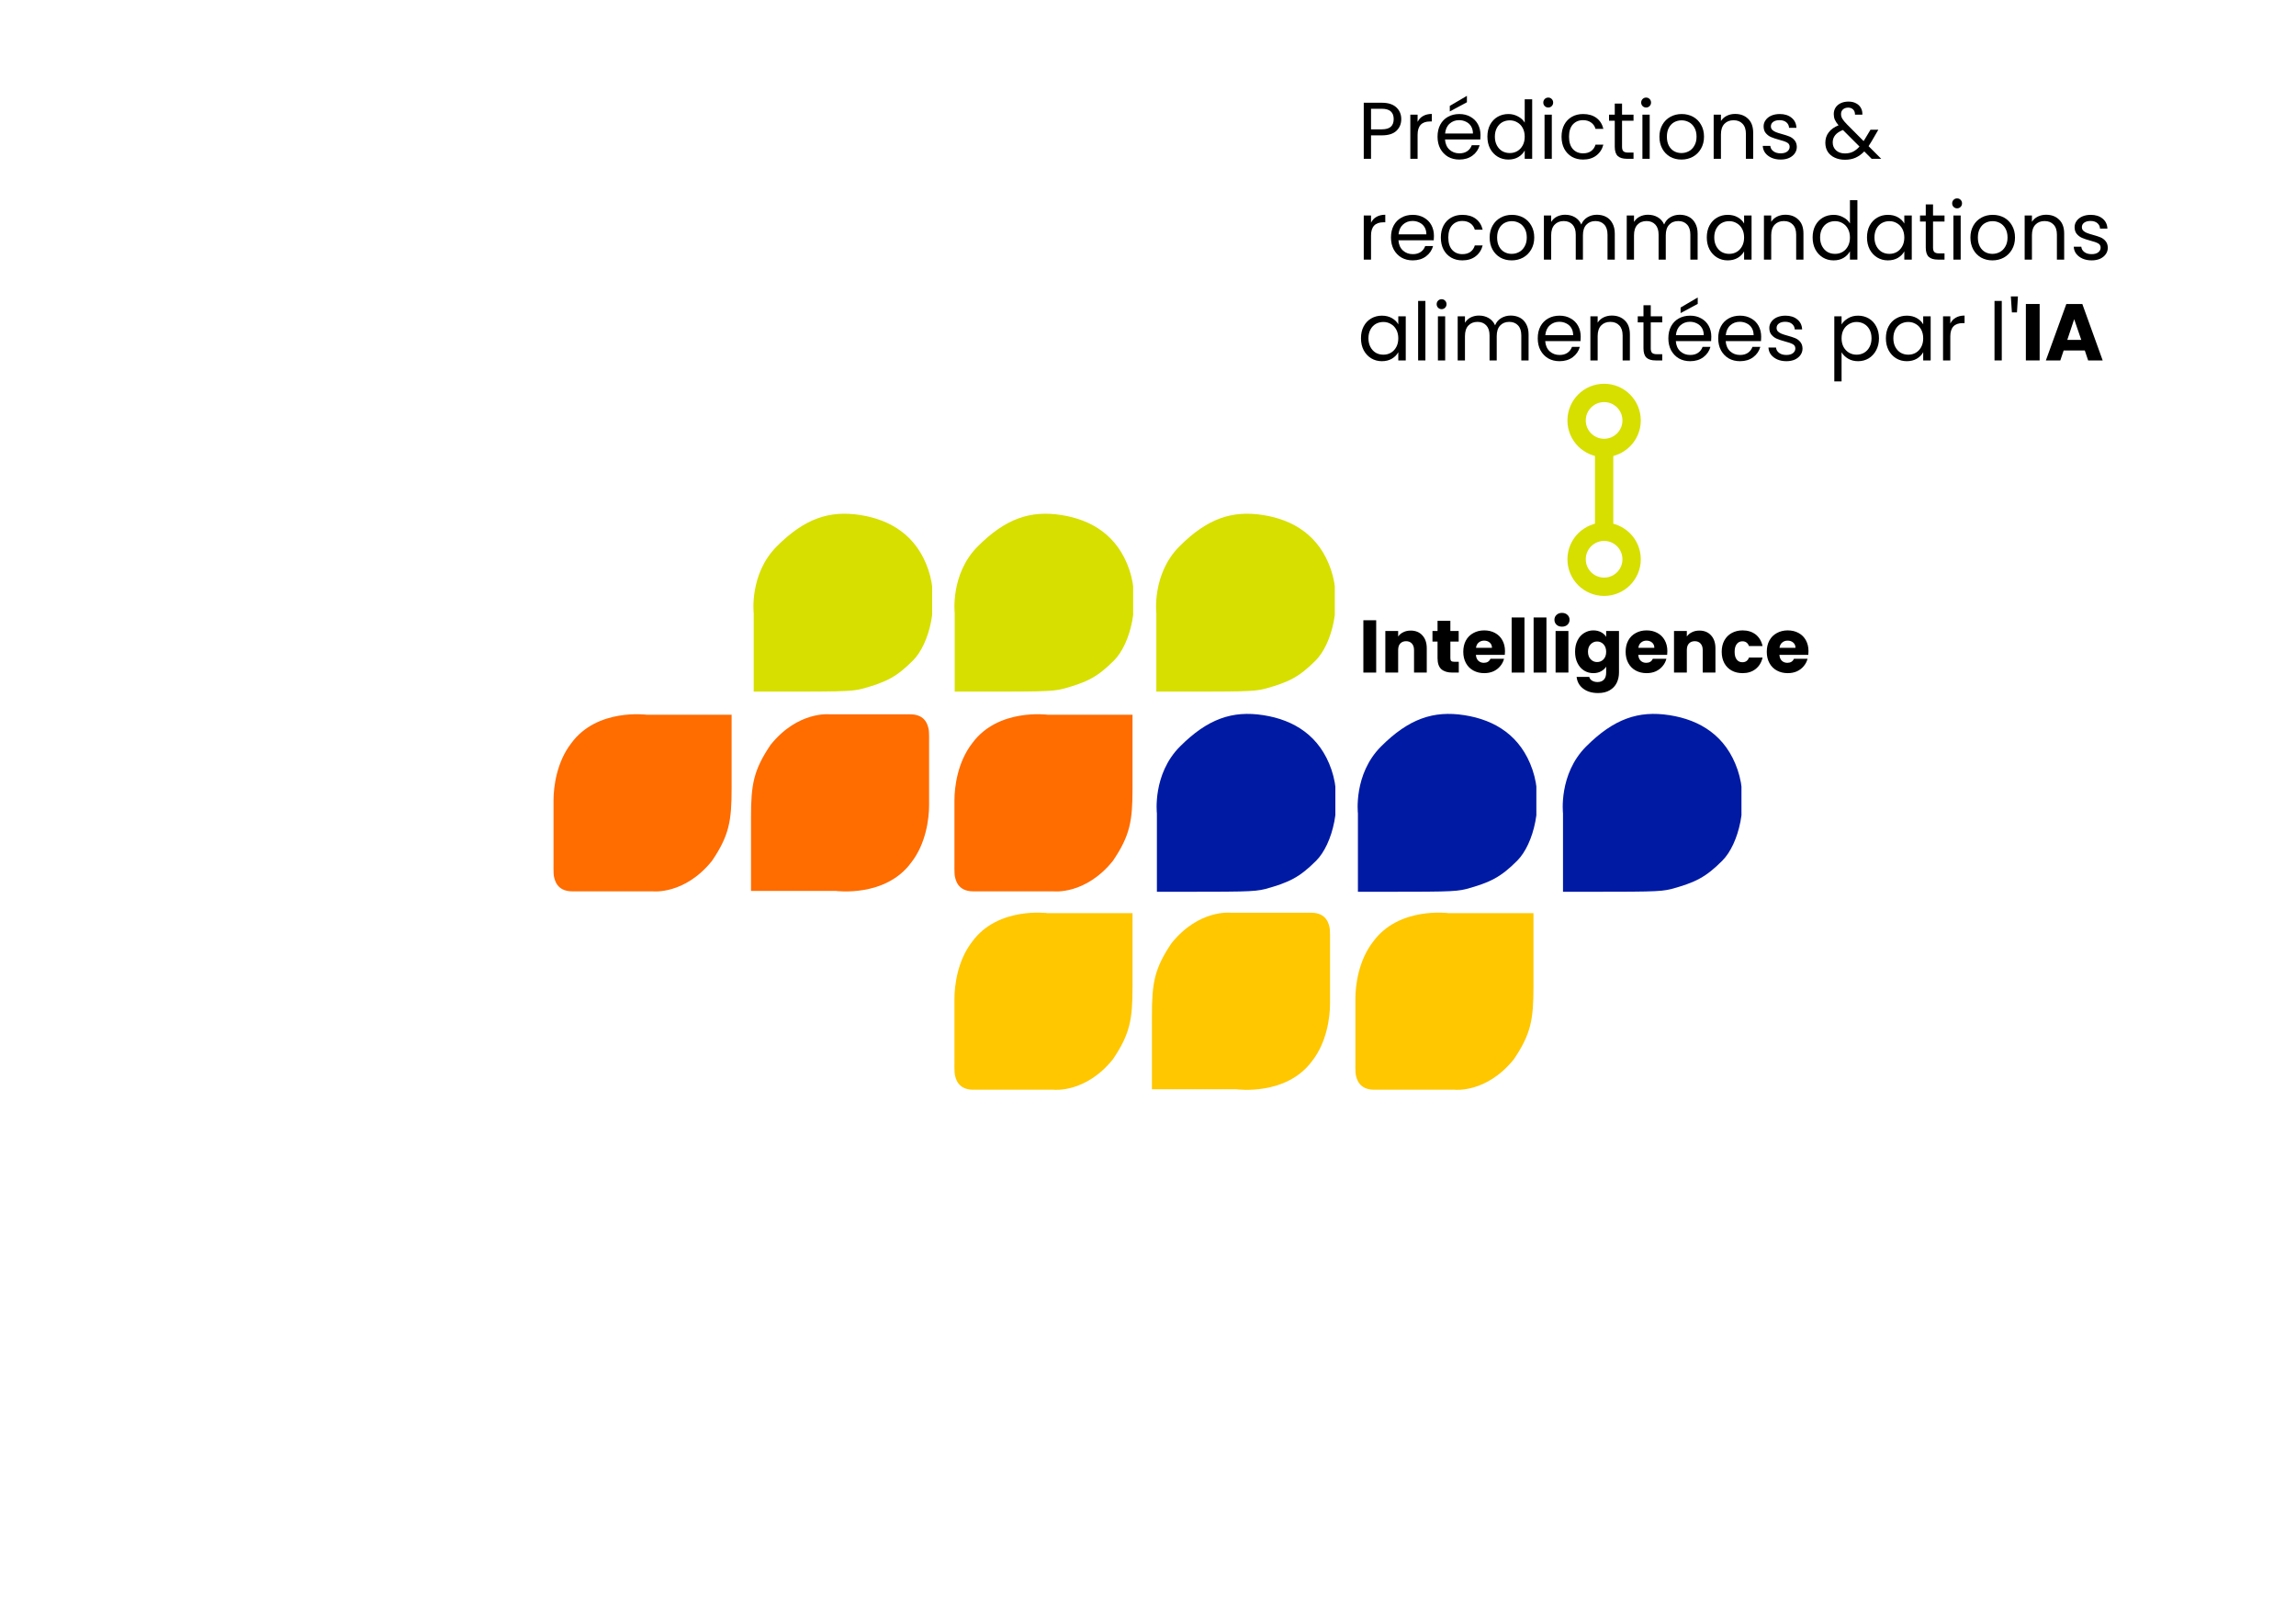 <svg xmlns="http://www.w3.org/2000/svg" xmlns:xlink="http://www.w3.org/1999/xlink" width="500" zoomAndPan="magnify" viewBox="0 0 375 262.5" height="350" preserveAspectRatio="xMidYMid meet" version="1.0"><defs><g/><clipPath id="c262b3e833"><path d="M 221.363 149.004 L 250.559 149.004 L 250.559 178.199 L 221.363 178.199 Z M 221.363 149.004 " clip-rule="nonzero"/></clipPath><clipPath id="de851ed620"><path d="M 188.145 149.004 L 217.34 149.004 L 217.34 178.199 L 188.145 178.199 Z M 188.145 149.004 " clip-rule="nonzero"/></clipPath><clipPath id="a3cb38148b"><path d="M 0.145 0.004 L 29.234 0.004 L 29.234 29.094 L 0.145 29.094 Z M 0.145 0.004 " clip-rule="nonzero"/></clipPath><clipPath id="fbb49b791d"><rect x="0" width="30" y="0" height="30"/></clipPath><clipPath id="937c4589b0"><path d="M 155.883 149.004 L 185 149.004 L 185 178.199 L 155.883 178.199 Z M 155.883 149.004 " clip-rule="nonzero"/></clipPath><clipPath id="9990dac600"><path d="M 188.906 116.598 L 218.102 116.598 L 218.102 145.789 L 188.906 145.789 Z M 188.906 116.598 " clip-rule="nonzero"/></clipPath><clipPath id="c4b244ea36"><path d="M 221.738 116.598 L 250.93 116.598 L 250.93 145.789 L 221.738 145.789 Z M 221.738 116.598 " clip-rule="nonzero"/></clipPath><clipPath id="c98c9ecc27"><path d="M 255.234 116.598 L 284.43 116.598 L 284.43 145.789 L 255.234 145.789 Z M 255.234 116.598 " clip-rule="nonzero"/></clipPath><clipPath id="363738c9ea"><path d="M 155.883 116.598 L 185 116.598 L 185 145.789 L 155.883 145.789 Z M 155.883 116.598 " clip-rule="nonzero"/></clipPath><clipPath id="fcbaa5e6ef"><path d="M 122.66 116.598 L 151.855 116.598 L 151.855 145.789 L 122.66 145.789 Z M 122.66 116.598 " clip-rule="nonzero"/></clipPath><clipPath id="0a191a91c4"><path d="M 0.66 0.598 L 29.75 0.598 L 29.75 29.641 L 0.66 29.641 Z M 0.66 0.598 " clip-rule="nonzero"/></clipPath><clipPath id="796683ff4a"><rect x="0" width="30" y="0" height="30"/></clipPath><clipPath id="f9dc4d6a00"><path d="M 90.398 116.598 L 119.594 116.598 L 119.594 145.789 L 90.398 145.789 Z M 90.398 116.598 " clip-rule="nonzero"/></clipPath><clipPath id="042a69f267"><path d="M 123.051 83.898 L 152.246 83.898 L 152.246 113 L 123.051 113 Z M 123.051 83.898 " clip-rule="nonzero"/></clipPath><clipPath id="4b1c5f07fc"><path d="M 155.883 83.898 L 185.078 83.898 L 185.078 113 L 155.883 113 Z M 155.883 83.898 " clip-rule="nonzero"/></clipPath><clipPath id="7caf98e455"><path d="M 188.816 83.898 L 218.012 83.898 L 218.012 113 L 188.816 113 Z M 188.816 83.898 " clip-rule="nonzero"/></clipPath></defs><g clip-path="url(#c262b3e833)"><path fill="#ffc700" d="M 250.453 149.164 L 236.629 149.164 C 236.629 149.164 228.484 148.035 224.277 153.809 C 221.887 156.867 221.371 160.922 221.371 163.152 L 221.371 173.383 C 221.371 173.383 221.336 175.168 221.449 175.617 C 221.566 176.066 221.863 178.004 224.43 178.004 L 237.582 178.004 C 237.582 178.004 242.762 178.609 247.25 173.035 C 250.062 168.883 250.457 166.492 250.457 161.211 L 250.457 149.164 Z M 250.453 149.164 " fill-opacity="1" fill-rule="nonzero"/></g><g clip-path="url(#de851ed620)"><g transform="matrix(1, 0, 0, 1, 188, 149)"><g clip-path="url(#fbb49b791d)"><g clip-path="url(#a3cb38148b)"><path fill="#ffc700" d="M 0.145 28.934 L 13.969 28.934 C 13.969 28.934 22.117 30.059 26.324 24.289 C 28.711 21.23 29.23 17.176 29.23 14.945 L 29.23 4.715 C 29.23 4.715 29.262 2.926 29.148 2.477 C 29.031 2.027 28.734 0.094 26.168 0.094 L 13.016 0.094 C 13.016 0.094 7.836 -0.512 3.348 5.062 C 0.535 9.215 0.141 11.605 0.141 16.887 L 0.141 28.934 Z M 0.145 28.934 " fill-opacity="1" fill-rule="nonzero"/></g></g></g></g><g clip-path="url(#937c4589b0)"><path fill="#ffc700" d="M 184.973 149.164 L 171.148 149.164 C 171.148 149.164 163 148.035 158.793 153.809 C 156.406 156.867 155.887 160.922 155.887 163.152 L 155.887 173.383 C 155.887 173.383 155.852 175.168 155.969 175.617 C 156.082 176.066 156.383 178.004 158.945 178.004 L 172.098 178.004 C 172.098 178.004 177.277 178.609 181.766 173.035 C 184.578 168.883 184.973 166.492 184.973 161.211 Z M 184.973 149.164 " fill-opacity="1" fill-rule="nonzero"/></g><g clip-path="url(#9990dac600)"><path fill="#001aa4" d="M 188.953 145.668 L 188.953 132.867 C 188.953 132.867 188.199 126.465 192.73 121.934 C 197.266 117.398 201.297 116.039 206.332 116.82 C 211.367 117.598 215.582 120.211 217.465 125.727 C 219.348 131.242 217.652 137.906 214.969 140.594 C 212.281 143.281 210.594 144.133 206.66 145.215 C 204.73 145.695 203.211 145.668 188.957 145.668 Z M 188.953 145.668 " fill-opacity="1" fill-rule="nonzero"/></g><g clip-path="url(#c4b244ea36)"><path fill="#001aa4" d="M 221.785 145.668 L 221.785 132.867 C 221.785 132.867 221.031 126.465 225.562 121.934 C 230.098 117.398 234.125 116.039 239.16 116.82 C 244.199 117.598 248.41 120.211 250.293 125.727 C 252.18 131.242 250.484 137.906 247.801 140.594 C 245.113 143.281 243.426 144.133 239.492 145.215 C 237.562 145.695 236.043 145.668 221.785 145.668 Z M 221.785 145.668 " fill-opacity="1" fill-rule="nonzero"/></g><g clip-path="url(#c98c9ecc27)"><path fill="#001aa4" d="M 255.281 145.668 L 255.281 132.867 C 255.281 132.867 254.531 126.465 259.062 121.934 C 263.598 117.398 267.625 116.039 272.66 116.82 C 277.699 117.598 281.91 120.211 283.793 125.727 C 285.68 131.242 283.984 137.906 281.297 140.594 C 278.613 143.281 276.926 144.133 272.992 145.215 C 271.062 145.695 269.543 145.668 255.285 145.668 Z M 255.281 145.668 " fill-opacity="1" fill-rule="nonzero"/></g><g clip-path="url(#363738c9ea)"><path fill="#ff6c00" d="M 184.973 116.754 L 171.148 116.754 C 171.148 116.754 163 115.629 158.793 121.402 C 156.406 124.461 155.887 128.516 155.887 130.742 L 155.887 140.973 C 155.887 140.973 155.852 142.762 155.969 143.211 C 156.082 143.66 156.383 145.598 158.945 145.598 L 172.098 145.598 C 172.098 145.598 177.277 146.199 181.766 140.625 C 184.578 136.473 184.973 134.082 184.973 128.801 Z M 184.973 116.754 " fill-opacity="1" fill-rule="nonzero"/></g><g clip-path="url(#fcbaa5e6ef)"><g transform="matrix(1, 0, 0, 1, 122, 116)"><g clip-path="url(#796683ff4a)"><g clip-path="url(#0a191a91c4)"><path fill="#ff6c00" d="M 0.66 29.527 L 14.484 29.527 C 14.484 29.527 22.633 30.652 26.84 24.879 C 29.227 21.824 29.746 17.766 29.746 15.539 L 29.746 5.309 C 29.746 5.309 29.781 3.52 29.664 3.07 C 29.551 2.621 29.25 0.684 26.688 0.684 L 13.535 0.684 C 13.535 0.684 8.355 0.082 3.867 5.656 C 1.055 9.809 0.66 12.199 0.66 17.48 Z M 0.66 29.527 " fill-opacity="1" fill-rule="nonzero"/></g></g></g></g><g clip-path="url(#f9dc4d6a00)"><path fill="#ff6c00" d="M 119.488 116.754 L 105.664 116.754 C 105.664 116.754 97.516 115.629 93.309 121.402 C 90.922 124.461 90.406 128.516 90.406 130.742 L 90.406 140.973 C 90.406 140.973 90.371 142.762 90.484 143.211 C 90.602 143.66 90.898 145.598 93.465 145.598 L 106.617 145.598 C 106.617 145.598 111.797 146.199 116.285 140.625 C 119.098 136.473 119.492 134.082 119.492 128.801 L 119.492 116.754 Z M 119.488 116.754 " fill-opacity="1" fill-rule="nonzero"/></g><g clip-path="url(#042a69f267)"><path fill="#d7df00" d="M 123.098 112.973 L 123.098 100.172 C 123.098 100.172 122.348 93.77 126.879 89.238 C 131.41 84.703 135.441 83.344 140.477 84.121 C 145.512 84.902 149.727 87.516 151.609 93.027 C 153.496 98.547 151.797 105.211 149.113 107.895 C 146.43 110.582 144.738 111.438 140.805 112.516 C 138.879 112.996 137.355 112.973 123.102 112.973 Z M 123.098 112.973 " fill-opacity="1" fill-rule="nonzero"/></g><g clip-path="url(#4b1c5f07fc)"><path fill="#d7df00" d="M 155.93 112.973 L 155.93 100.172 C 155.93 100.172 155.176 93.77 159.707 89.238 C 164.242 84.703 168.273 83.344 173.309 84.121 C 178.344 84.902 182.555 87.516 184.441 93.027 C 186.324 98.547 184.629 105.211 181.945 107.895 C 179.258 110.582 177.57 111.438 173.637 112.516 C 171.707 112.996 170.188 112.973 155.93 112.973 Z M 155.93 112.973 " fill-opacity="1" fill-rule="nonzero"/></g><g clip-path="url(#7caf98e455)"><path fill="#d7df00" d="M 188.863 112.973 L 188.863 100.172 C 188.863 100.172 188.109 93.77 192.645 89.238 C 197.176 84.703 201.207 83.344 206.242 84.121 C 211.277 84.902 215.492 87.516 217.375 93.027 C 219.258 98.547 217.562 105.211 214.879 107.895 C 212.191 110.582 210.504 111.438 206.57 112.516 C 204.645 112.996 203.121 112.973 188.867 112.973 Z M 188.863 112.973 " fill-opacity="1" fill-rule="nonzero"/></g><path stroke-linecap="butt" transform="matrix(0, -0.749, 0.749, 0, 260.498, 97.346)" fill="none" stroke-linejoin="miter" d="M 15.001 2.002 L 31.276 2.002 " stroke="#d7df00" stroke-width="4" stroke-opacity="1" stroke-miterlimit="4"/><path stroke-linecap="round" transform="matrix(0, -0.749, 0.749, 0, 260.498, 97.346)" fill="none" stroke-linejoin="round" d="M 2.002 2.002 C 2.002 -1.312 4.684 -3.999 7.998 -3.999 C 11.311 -3.999 13.999 -1.312 13.999 2.002 C 13.999 5.315 11.311 7.997 7.998 7.997 C 4.684 7.997 2.002 5.315 2.002 2.002 " stroke="#d7df00" stroke-width="4" stroke-opacity="1" stroke-miterlimit="4"/><path stroke-linecap="round" transform="matrix(0, -0.749, 0.749, 0, 260.498, 97.346)" fill="none" stroke-linejoin="round" d="M 44.275 2.002 C 44.275 5.315 41.588 7.997 38.274 7.997 C 34.961 7.997 32.278 5.315 32.278 2.002 C 32.278 -1.312 34.961 -3.999 38.274 -3.999 C 41.588 -3.999 44.275 -1.312 44.275 2.002 " stroke="#d7df00" stroke-width="4" stroke-opacity="1" stroke-miterlimit="4"/><g fill="#000000" fill-opacity="1"><g transform="translate(221.723, 25.938)"><g><path d="M 7.141 -6.484 C 7.141 -5.711 6.879 -5.078 6.359 -4.578 C 5.836 -4.078 5.039 -3.828 3.969 -3.828 L 2.203 -3.828 L 2.203 0 L 1.016 0 L 1.016 -9.156 L 3.969 -9.156 C 5 -9.156 5.785 -8.906 6.328 -8.406 C 6.867 -7.906 7.141 -7.266 7.141 -6.484 Z M 3.969 -4.812 C 4.633 -4.812 5.125 -4.953 5.438 -5.234 C 5.75 -5.523 5.906 -5.941 5.906 -6.484 C 5.906 -7.609 5.258 -8.172 3.969 -8.172 L 2.203 -8.172 L 2.203 -4.812 Z M 3.969 -4.812 "/></g></g></g><g fill="#000000" fill-opacity="1"><g transform="translate(229.329, 25.938)"><g><path d="M 2.203 -6.031 C 2.41 -6.445 2.707 -6.766 3.094 -6.984 C 3.488 -7.211 3.969 -7.328 4.531 -7.328 L 4.531 -6.094 L 4.219 -6.094 C 2.875 -6.094 2.203 -5.367 2.203 -3.922 L 2.203 0 L 1.016 0 L 1.016 -7.203 L 2.203 -7.203 Z M 2.203 -6.031 "/></g></g></g><g fill="#000000" fill-opacity="1"><g transform="translate(234.228, 25.938)"><g><path d="M 7.578 -3.875 C 7.578 -3.645 7.566 -3.406 7.547 -3.156 L 1.781 -3.156 C 1.832 -2.445 2.078 -1.891 2.516 -1.484 C 2.961 -1.086 3.5 -0.891 4.125 -0.891 C 4.645 -0.891 5.078 -1.008 5.422 -1.25 C 5.766 -1.488 6.008 -1.812 6.156 -2.219 L 7.438 -2.219 C 7.25 -1.531 6.863 -0.969 6.281 -0.531 C 5.695 -0.094 4.977 0.125 4.125 0.125 C 3.438 0.125 2.82 -0.023 2.281 -0.328 C 1.75 -0.641 1.328 -1.078 1.016 -1.641 C 0.711 -2.211 0.562 -2.867 0.562 -3.609 C 0.562 -4.359 0.707 -5.008 1 -5.562 C 1.301 -6.125 1.723 -6.555 2.266 -6.859 C 2.805 -7.16 3.426 -7.312 4.125 -7.312 C 4.812 -7.312 5.414 -7.16 5.938 -6.859 C 6.469 -6.566 6.875 -6.16 7.156 -5.641 C 7.438 -5.117 7.578 -4.531 7.578 -3.875 Z M 6.344 -4.125 C 6.344 -4.582 6.242 -4.973 6.047 -5.297 C 5.848 -5.629 5.57 -5.879 5.219 -6.047 C 4.875 -6.223 4.492 -6.312 4.078 -6.312 C 3.473 -6.312 2.957 -6.117 2.531 -5.734 C 2.102 -5.348 1.859 -4.812 1.797 -4.125 Z M 5.359 -9.234 L 2.562 -7.734 L 2.562 -8.641 L 5.359 -10.281 Z M 5.359 -9.234 "/></g></g></g><g fill="#000000" fill-opacity="1"><g transform="translate(242.372, 25.938)"><g><path d="M 0.562 -3.625 C 0.562 -4.363 0.707 -5.008 1 -5.562 C 1.301 -6.125 1.711 -6.555 2.234 -6.859 C 2.754 -7.16 3.344 -7.312 4 -7.312 C 4.551 -7.312 5.066 -7.18 5.547 -6.922 C 6.035 -6.672 6.406 -6.332 6.656 -5.906 L 6.656 -9.719 L 7.875 -9.719 L 7.875 0 L 6.656 0 L 6.656 -1.359 C 6.426 -0.922 6.078 -0.562 5.609 -0.281 C 5.148 -0.008 4.609 0.125 3.984 0.125 C 3.336 0.125 2.754 -0.031 2.234 -0.344 C 1.711 -0.664 1.301 -1.109 1 -1.672 C 0.707 -2.242 0.562 -2.895 0.562 -3.625 Z M 6.656 -3.609 C 6.656 -4.148 6.547 -4.625 6.328 -5.031 C 6.109 -5.438 5.812 -5.742 5.438 -5.953 C 5.07 -6.172 4.664 -6.281 4.219 -6.281 C 3.77 -6.281 3.359 -6.176 2.984 -5.969 C 2.617 -5.758 2.328 -5.453 2.109 -5.047 C 1.891 -4.641 1.781 -4.164 1.781 -3.625 C 1.781 -3.07 1.891 -2.594 2.109 -2.188 C 2.328 -1.781 2.617 -1.469 2.984 -1.25 C 3.359 -1.039 3.77 -0.938 4.219 -0.938 C 4.664 -0.938 5.07 -1.039 5.438 -1.25 C 5.812 -1.469 6.109 -1.781 6.328 -2.188 C 6.547 -2.594 6.656 -3.066 6.656 -3.609 Z M 6.656 -3.609 "/></g></g></g><g fill="#000000" fill-opacity="1"><g transform="translate(251.251, 25.938)"><g><path d="M 1.625 -8.375 C 1.395 -8.375 1.203 -8.453 1.047 -8.609 C 0.891 -8.766 0.812 -8.957 0.812 -9.188 C 0.812 -9.414 0.891 -9.609 1.047 -9.766 C 1.203 -9.922 1.395 -10 1.625 -10 C 1.844 -10 2.031 -9.922 2.188 -9.766 C 2.344 -9.609 2.422 -9.414 2.422 -9.188 C 2.422 -8.957 2.344 -8.766 2.188 -8.609 C 2.031 -8.453 1.844 -8.375 1.625 -8.375 Z M 2.203 -7.203 L 2.203 0 L 1.016 0 L 1.016 -7.203 Z M 2.203 -7.203 "/></g></g></g><g fill="#000000" fill-opacity="1"><g transform="translate(254.482, 25.938)"><g><path d="M 0.562 -3.609 C 0.562 -4.359 0.707 -5.008 1 -5.562 C 1.301 -6.125 1.719 -6.555 2.25 -6.859 C 2.781 -7.16 3.391 -7.312 4.078 -7.312 C 4.961 -7.312 5.691 -7.098 6.266 -6.672 C 6.836 -6.242 7.211 -5.648 7.391 -4.891 L 6.109 -4.891 C 5.984 -5.328 5.742 -5.672 5.391 -5.922 C 5.035 -6.18 4.598 -6.312 4.078 -6.312 C 3.391 -6.312 2.832 -6.078 2.406 -5.609 C 1.988 -5.141 1.781 -4.473 1.781 -3.609 C 1.781 -2.742 1.988 -2.07 2.406 -1.594 C 2.832 -1.125 3.391 -0.891 4.078 -0.891 C 4.598 -0.891 5.031 -1.008 5.375 -1.25 C 5.727 -1.5 5.973 -1.852 6.109 -2.312 L 7.391 -2.312 C 7.203 -1.57 6.816 -0.977 6.234 -0.531 C 5.66 -0.094 4.941 0.125 4.078 0.125 C 3.391 0.125 2.781 -0.023 2.25 -0.328 C 1.719 -0.641 1.301 -1.078 1 -1.641 C 0.707 -2.203 0.562 -2.859 0.562 -3.609 Z M 0.562 -3.609 "/></g></g></g><g fill="#000000" fill-opacity="1"><g transform="translate(262.455, 25.938)"><g><path d="M 2.469 -6.219 L 2.469 -1.969 C 2.469 -1.625 2.539 -1.379 2.688 -1.234 C 2.844 -1.086 3.102 -1.016 3.469 -1.016 L 4.344 -1.016 L 4.344 0 L 3.266 0 C 2.598 0 2.098 -0.148 1.766 -0.453 C 1.441 -0.766 1.281 -1.27 1.281 -1.969 L 1.281 -6.219 L 0.344 -6.219 L 0.344 -7.203 L 1.281 -7.203 L 1.281 -9.016 L 2.469 -9.016 L 2.469 -7.203 L 4.344 -7.203 L 4.344 -6.219 Z M 2.469 -6.219 "/></g></g></g><g fill="#000000" fill-opacity="1"><g transform="translate(267.237, 25.938)"><g><path d="M 1.625 -8.375 C 1.395 -8.375 1.203 -8.453 1.047 -8.609 C 0.891 -8.766 0.812 -8.957 0.812 -9.188 C 0.812 -9.414 0.891 -9.609 1.047 -9.766 C 1.203 -9.922 1.395 -10 1.625 -10 C 1.844 -10 2.031 -9.922 2.188 -9.766 C 2.344 -9.609 2.422 -9.414 2.422 -9.188 C 2.422 -8.957 2.344 -8.766 2.188 -8.609 C 2.031 -8.453 1.844 -8.375 1.625 -8.375 Z M 2.203 -7.203 L 2.203 0 L 1.016 0 L 1.016 -7.203 Z M 2.203 -7.203 "/></g></g></g><g fill="#000000" fill-opacity="1"><g transform="translate(270.468, 25.938)"><g><path d="M 4.156 0.125 C 3.477 0.125 2.863 -0.023 2.312 -0.328 C 1.77 -0.641 1.344 -1.078 1.031 -1.641 C 0.719 -2.211 0.562 -2.867 0.562 -3.609 C 0.562 -4.348 0.723 -5 1.047 -5.562 C 1.367 -6.125 1.805 -6.555 2.359 -6.859 C 2.91 -7.16 3.523 -7.312 4.203 -7.312 C 4.891 -7.312 5.508 -7.16 6.062 -6.859 C 6.613 -6.555 7.047 -6.125 7.359 -5.562 C 7.68 -5.008 7.844 -4.359 7.844 -3.609 C 7.844 -2.867 7.676 -2.211 7.344 -1.641 C 7.02 -1.078 6.578 -0.641 6.016 -0.328 C 5.453 -0.023 4.832 0.125 4.156 0.125 Z M 4.156 -0.938 C 4.582 -0.938 4.984 -1.035 5.359 -1.234 C 5.734 -1.43 6.035 -1.734 6.266 -2.141 C 6.504 -2.547 6.625 -3.035 6.625 -3.609 C 6.625 -4.191 6.508 -4.68 6.281 -5.078 C 6.051 -5.484 5.75 -5.785 5.375 -5.984 C 5.008 -6.18 4.613 -6.281 4.188 -6.281 C 3.75 -6.281 3.348 -6.18 2.984 -5.984 C 2.617 -5.785 2.328 -5.484 2.109 -5.078 C 1.891 -4.68 1.781 -4.191 1.781 -3.609 C 1.781 -3.023 1.891 -2.531 2.109 -2.125 C 2.328 -1.727 2.613 -1.43 2.969 -1.234 C 3.332 -1.035 3.727 -0.938 4.156 -0.938 Z M 4.156 -0.938 "/></g></g></g><g fill="#000000" fill-opacity="1"><g transform="translate(278.874, 25.938)"><g><path d="M 4.516 -7.328 C 5.391 -7.328 6.098 -7.062 6.641 -6.531 C 7.191 -6.008 7.469 -5.25 7.469 -4.25 L 7.469 0 L 6.281 0 L 6.281 -4.078 C 6.281 -4.797 6.098 -5.344 5.734 -5.719 C 5.379 -6.102 4.891 -6.297 4.266 -6.297 C 3.641 -6.297 3.141 -6.098 2.766 -5.703 C 2.391 -5.305 2.203 -4.734 2.203 -3.984 L 2.203 0 L 1.016 0 L 1.016 -7.203 L 2.203 -7.203 L 2.203 -6.172 C 2.441 -6.547 2.766 -6.832 3.172 -7.031 C 3.578 -7.227 4.023 -7.328 4.516 -7.328 Z M 4.516 -7.328 "/></g></g></g><g fill="#000000" fill-opacity="1"><g transform="translate(287.281, 25.938)"><g><path d="M 3.562 0.125 C 3.008 0.125 2.516 0.031 2.078 -0.156 C 1.641 -0.352 1.289 -0.617 1.031 -0.953 C 0.781 -1.285 0.645 -1.672 0.625 -2.109 L 1.859 -2.109 C 1.891 -1.754 2.055 -1.461 2.359 -1.234 C 2.66 -1.004 3.055 -0.891 3.547 -0.891 C 4.004 -0.891 4.363 -0.988 4.625 -1.188 C 4.883 -1.395 5.016 -1.648 5.016 -1.953 C 5.016 -2.273 4.875 -2.508 4.594 -2.656 C 4.312 -2.812 3.879 -2.961 3.297 -3.109 C 2.766 -3.254 2.328 -3.398 1.984 -3.547 C 1.648 -3.691 1.363 -3.906 1.125 -4.188 C 0.883 -4.469 0.766 -4.844 0.766 -5.312 C 0.766 -5.676 0.875 -6.008 1.094 -6.312 C 1.312 -6.625 1.617 -6.867 2.016 -7.047 C 2.422 -7.223 2.883 -7.312 3.406 -7.312 C 4.195 -7.312 4.836 -7.109 5.328 -6.703 C 5.828 -6.305 6.094 -5.758 6.125 -5.062 L 4.922 -5.062 C 4.898 -5.438 4.75 -5.738 4.469 -5.969 C 4.195 -6.195 3.828 -6.312 3.359 -6.312 C 2.93 -6.312 2.586 -6.219 2.328 -6.031 C 2.078 -5.844 1.953 -5.602 1.953 -5.312 C 1.953 -5.07 2.031 -4.875 2.188 -4.719 C 2.344 -4.57 2.535 -4.453 2.766 -4.359 C 2.992 -4.266 3.316 -4.16 3.734 -4.047 C 4.242 -3.91 4.66 -3.773 4.984 -3.641 C 5.316 -3.504 5.598 -3.297 5.828 -3.016 C 6.055 -2.742 6.176 -2.391 6.188 -1.953 C 6.188 -1.555 6.078 -1.203 5.859 -0.891 C 5.641 -0.578 5.332 -0.328 4.938 -0.141 C 4.539 0.035 4.082 0.125 3.562 0.125 Z M 3.562 0.125 "/></g></g></g><g fill="#000000" fill-opacity="1"><g transform="translate(294.137, 25.938)"><g/></g></g><g fill="#000000" fill-opacity="1"><g transform="translate(297.644, 25.938)"><g><path d="M 8.047 0 L 6.844 -1.203 C 6.395 -0.742 5.914 -0.398 5.406 -0.172 C 4.906 0.047 4.332 0.156 3.688 0.156 C 3.062 0.156 2.504 0.039 2.016 -0.188 C 1.523 -0.414 1.145 -0.738 0.875 -1.156 C 0.613 -1.57 0.484 -2.062 0.484 -2.625 C 0.484 -3.27 0.664 -3.832 1.031 -4.312 C 1.395 -4.801 1.93 -5.188 2.641 -5.469 C 2.359 -5.801 2.156 -6.109 2.031 -6.391 C 1.914 -6.672 1.859 -6.977 1.859 -7.312 C 1.859 -7.695 1.953 -8.039 2.141 -8.344 C 2.336 -8.656 2.617 -8.898 2.984 -9.078 C 3.359 -9.254 3.785 -9.344 4.266 -9.344 C 4.742 -9.344 5.156 -9.25 5.5 -9.062 C 5.852 -8.883 6.117 -8.629 6.297 -8.297 C 6.473 -7.973 6.551 -7.609 6.531 -7.203 L 5.328 -7.203 C 5.336 -7.555 5.238 -7.836 5.031 -8.047 C 4.82 -8.254 4.551 -8.359 4.219 -8.359 C 3.863 -8.359 3.578 -8.258 3.359 -8.062 C 3.148 -7.863 3.047 -7.613 3.047 -7.312 C 3.047 -7.039 3.117 -6.781 3.266 -6.531 C 3.41 -6.289 3.656 -5.992 4 -5.641 L 6.734 -2.891 L 6.969 -3.266 L 7.859 -4.75 L 9.141 -4.75 L 8.062 -2.891 C 7.914 -2.629 7.742 -2.352 7.547 -2.062 L 9.609 0 Z M 3.688 -0.875 C 4.164 -0.875 4.594 -0.961 4.969 -1.141 C 5.352 -1.328 5.719 -1.613 6.062 -2 L 3.359 -4.703 C 2.242 -4.273 1.688 -3.598 1.688 -2.672 C 1.688 -2.148 1.867 -1.719 2.234 -1.375 C 2.609 -1.039 3.094 -0.875 3.688 -0.875 Z M 3.688 -0.875 "/></g></g></g><g fill="#000000" fill-opacity="1"><g transform="translate(221.723, 42.406)"><g><path d="M 2.203 -6.031 C 2.41 -6.445 2.707 -6.766 3.094 -6.984 C 3.488 -7.211 3.969 -7.328 4.531 -7.328 L 4.531 -6.094 L 4.219 -6.094 C 2.875 -6.094 2.203 -5.367 2.203 -3.922 L 2.203 0 L 1.016 0 L 1.016 -7.203 L 2.203 -7.203 Z M 2.203 -6.031 "/></g></g></g><g fill="#000000" fill-opacity="1"><g transform="translate(226.623, 42.406)"><g><path d="M 7.578 -3.875 C 7.578 -3.645 7.566 -3.406 7.547 -3.156 L 1.781 -3.156 C 1.832 -2.445 2.078 -1.891 2.516 -1.484 C 2.961 -1.086 3.5 -0.891 4.125 -0.891 C 4.645 -0.891 5.078 -1.008 5.422 -1.25 C 5.766 -1.488 6.008 -1.812 6.156 -2.219 L 7.438 -2.219 C 7.25 -1.531 6.863 -0.969 6.281 -0.531 C 5.695 -0.094 4.977 0.125 4.125 0.125 C 3.438 0.125 2.82 -0.023 2.281 -0.328 C 1.75 -0.641 1.328 -1.078 1.016 -1.641 C 0.711 -2.211 0.562 -2.867 0.562 -3.609 C 0.562 -4.359 0.707 -5.008 1 -5.562 C 1.301 -6.125 1.723 -6.555 2.266 -6.859 C 2.805 -7.16 3.426 -7.312 4.125 -7.312 C 4.812 -7.312 5.414 -7.16 5.938 -6.859 C 6.469 -6.566 6.875 -6.16 7.156 -5.641 C 7.438 -5.117 7.578 -4.531 7.578 -3.875 Z M 6.344 -4.125 C 6.344 -4.582 6.242 -4.973 6.047 -5.297 C 5.848 -5.629 5.57 -5.879 5.219 -6.047 C 4.875 -6.223 4.492 -6.312 4.078 -6.312 C 3.473 -6.312 2.957 -6.117 2.531 -5.734 C 2.102 -5.348 1.859 -4.812 1.797 -4.125 Z M 6.344 -4.125 "/></g></g></g><g fill="#000000" fill-opacity="1"><g transform="translate(234.767, 42.406)"><g><path d="M 0.562 -3.609 C 0.562 -4.359 0.707 -5.008 1 -5.562 C 1.301 -6.125 1.719 -6.555 2.25 -6.859 C 2.781 -7.16 3.391 -7.312 4.078 -7.312 C 4.961 -7.312 5.691 -7.098 6.266 -6.672 C 6.836 -6.242 7.211 -5.648 7.391 -4.891 L 6.109 -4.891 C 5.984 -5.328 5.742 -5.672 5.391 -5.922 C 5.035 -6.18 4.598 -6.312 4.078 -6.312 C 3.391 -6.312 2.832 -6.078 2.406 -5.609 C 1.988 -5.141 1.781 -4.473 1.781 -3.609 C 1.781 -2.742 1.988 -2.07 2.406 -1.594 C 2.832 -1.125 3.391 -0.891 4.078 -0.891 C 4.598 -0.891 5.031 -1.008 5.375 -1.25 C 5.727 -1.5 5.973 -1.852 6.109 -2.312 L 7.391 -2.312 C 7.203 -1.57 6.816 -0.977 6.234 -0.531 C 5.66 -0.094 4.941 0.125 4.078 0.125 C 3.391 0.125 2.781 -0.023 2.25 -0.328 C 1.719 -0.641 1.301 -1.078 1 -1.641 C 0.707 -2.203 0.562 -2.859 0.562 -3.609 Z M 0.562 -3.609 "/></g></g></g><g fill="#000000" fill-opacity="1"><g transform="translate(242.74, 42.406)"><g><path d="M 4.156 0.125 C 3.477 0.125 2.863 -0.023 2.312 -0.328 C 1.77 -0.641 1.344 -1.078 1.031 -1.641 C 0.719 -2.211 0.562 -2.867 0.562 -3.609 C 0.562 -4.348 0.723 -5 1.047 -5.562 C 1.367 -6.125 1.805 -6.555 2.359 -6.859 C 2.91 -7.16 3.523 -7.312 4.203 -7.312 C 4.891 -7.312 5.508 -7.16 6.062 -6.859 C 6.613 -6.555 7.047 -6.125 7.359 -5.562 C 7.68 -5.008 7.844 -4.359 7.844 -3.609 C 7.844 -2.867 7.676 -2.211 7.344 -1.641 C 7.02 -1.078 6.578 -0.641 6.016 -0.328 C 5.453 -0.023 4.832 0.125 4.156 0.125 Z M 4.156 -0.938 C 4.582 -0.938 4.984 -1.035 5.359 -1.234 C 5.734 -1.43 6.035 -1.734 6.266 -2.141 C 6.504 -2.547 6.625 -3.035 6.625 -3.609 C 6.625 -4.191 6.508 -4.68 6.281 -5.078 C 6.051 -5.484 5.75 -5.785 5.375 -5.984 C 5.008 -6.18 4.613 -6.281 4.188 -6.281 C 3.75 -6.281 3.348 -6.18 2.984 -5.984 C 2.617 -5.785 2.328 -5.484 2.109 -5.078 C 1.891 -4.68 1.781 -4.191 1.781 -3.609 C 1.781 -3.023 1.891 -2.531 2.109 -2.125 C 2.328 -1.727 2.613 -1.43 2.969 -1.234 C 3.332 -1.035 3.727 -0.938 4.156 -0.938 Z M 4.156 -0.938 "/></g></g></g><g fill="#000000" fill-opacity="1"><g transform="translate(251.146, 42.406)"><g><path d="M 9.672 -7.328 C 10.234 -7.328 10.734 -7.211 11.172 -6.984 C 11.609 -6.754 11.953 -6.406 12.203 -5.938 C 12.461 -5.477 12.594 -4.914 12.594 -4.25 L 12.594 0 L 11.406 0 L 11.406 -4.078 C 11.406 -4.797 11.227 -5.344 10.875 -5.719 C 10.52 -6.102 10.039 -6.297 9.438 -6.297 C 8.812 -6.297 8.312 -6.094 7.938 -5.688 C 7.57 -5.289 7.391 -4.719 7.391 -3.969 L 7.391 0 L 6.219 0 L 6.219 -4.078 C 6.219 -4.797 6.039 -5.344 5.688 -5.719 C 5.332 -6.102 4.852 -6.297 4.25 -6.297 C 3.625 -6.297 3.125 -6.094 2.75 -5.688 C 2.383 -5.289 2.203 -4.719 2.203 -3.969 L 2.203 0 L 1.016 0 L 1.016 -7.203 L 2.203 -7.203 L 2.203 -6.156 C 2.441 -6.539 2.758 -6.832 3.156 -7.031 C 3.562 -7.227 4.004 -7.328 4.484 -7.328 C 5.086 -7.328 5.617 -7.191 6.078 -6.922 C 6.547 -6.648 6.895 -6.254 7.125 -5.734 C 7.32 -6.234 7.648 -6.625 8.109 -6.906 C 8.578 -7.188 9.098 -7.328 9.672 -7.328 Z M 9.672 -7.328 "/></g></g></g><g fill="#000000" fill-opacity="1"><g transform="translate(264.675, 42.406)"><g><path d="M 9.672 -7.328 C 10.234 -7.328 10.734 -7.211 11.172 -6.984 C 11.609 -6.754 11.953 -6.406 12.203 -5.938 C 12.461 -5.477 12.594 -4.914 12.594 -4.25 L 12.594 0 L 11.406 0 L 11.406 -4.078 C 11.406 -4.797 11.227 -5.344 10.875 -5.719 C 10.52 -6.102 10.039 -6.297 9.438 -6.297 C 8.812 -6.297 8.312 -6.094 7.938 -5.688 C 7.57 -5.289 7.391 -4.719 7.391 -3.969 L 7.391 0 L 6.219 0 L 6.219 -4.078 C 6.219 -4.797 6.039 -5.344 5.688 -5.719 C 5.332 -6.102 4.852 -6.297 4.25 -6.297 C 3.625 -6.297 3.125 -6.094 2.75 -5.688 C 2.383 -5.289 2.203 -4.719 2.203 -3.969 L 2.203 0 L 1.016 0 L 1.016 -7.203 L 2.203 -7.203 L 2.203 -6.156 C 2.441 -6.539 2.758 -6.832 3.156 -7.031 C 3.562 -7.227 4.004 -7.328 4.484 -7.328 C 5.086 -7.328 5.617 -7.191 6.078 -6.922 C 6.547 -6.648 6.895 -6.254 7.125 -5.734 C 7.32 -6.234 7.648 -6.625 8.109 -6.906 C 8.578 -7.188 9.098 -7.328 9.672 -7.328 Z M 9.672 -7.328 "/></g></g></g><g fill="#000000" fill-opacity="1"><g transform="translate(278.204, 42.406)"><g><path d="M 0.562 -3.625 C 0.562 -4.363 0.707 -5.008 1 -5.562 C 1.301 -6.125 1.711 -6.555 2.234 -6.859 C 2.754 -7.16 3.336 -7.312 3.984 -7.312 C 4.609 -7.312 5.156 -7.176 5.625 -6.906 C 6.094 -6.633 6.438 -6.297 6.656 -5.891 L 6.656 -7.203 L 7.875 -7.203 L 7.875 0 L 6.656 0 L 6.656 -1.344 C 6.426 -0.914 6.078 -0.562 5.609 -0.281 C 5.141 -0.008 4.594 0.125 3.969 0.125 C 3.332 0.125 2.754 -0.031 2.234 -0.344 C 1.711 -0.664 1.301 -1.109 1 -1.672 C 0.707 -2.242 0.562 -2.895 0.562 -3.625 Z M 6.656 -3.609 C 6.656 -4.148 6.547 -4.625 6.328 -5.031 C 6.109 -5.438 5.812 -5.742 5.438 -5.953 C 5.07 -6.172 4.664 -6.281 4.219 -6.281 C 3.77 -6.281 3.359 -6.176 2.984 -5.969 C 2.617 -5.758 2.328 -5.453 2.109 -5.047 C 1.891 -4.641 1.781 -4.164 1.781 -3.625 C 1.781 -3.07 1.891 -2.594 2.109 -2.188 C 2.328 -1.781 2.617 -1.469 2.984 -1.25 C 3.359 -1.039 3.77 -0.938 4.219 -0.938 C 4.664 -0.938 5.07 -1.039 5.438 -1.25 C 5.812 -1.469 6.109 -1.781 6.328 -2.188 C 6.547 -2.594 6.656 -3.066 6.656 -3.609 Z M 6.656 -3.609 "/></g></g></g><g fill="#000000" fill-opacity="1"><g transform="translate(287.084, 42.406)"><g><path d="M 4.516 -7.328 C 5.391 -7.328 6.098 -7.062 6.641 -6.531 C 7.191 -6.008 7.469 -5.25 7.469 -4.25 L 7.469 0 L 6.281 0 L 6.281 -4.078 C 6.281 -4.797 6.098 -5.344 5.734 -5.719 C 5.379 -6.102 4.891 -6.297 4.266 -6.297 C 3.641 -6.297 3.141 -6.098 2.766 -5.703 C 2.391 -5.305 2.203 -4.734 2.203 -3.984 L 2.203 0 L 1.016 0 L 1.016 -7.203 L 2.203 -7.203 L 2.203 -6.172 C 2.441 -6.547 2.766 -6.832 3.172 -7.031 C 3.578 -7.227 4.023 -7.328 4.516 -7.328 Z M 4.516 -7.328 "/></g></g></g><g fill="#000000" fill-opacity="1"><g transform="translate(295.49, 42.406)"><g><path d="M 0.562 -3.625 C 0.562 -4.363 0.707 -5.008 1 -5.562 C 1.301 -6.125 1.711 -6.555 2.234 -6.859 C 2.754 -7.16 3.344 -7.312 4 -7.312 C 4.551 -7.312 5.066 -7.18 5.547 -6.922 C 6.035 -6.672 6.406 -6.332 6.656 -5.906 L 6.656 -9.719 L 7.875 -9.719 L 7.875 0 L 6.656 0 L 6.656 -1.359 C 6.426 -0.922 6.078 -0.562 5.609 -0.281 C 5.148 -0.008 4.609 0.125 3.984 0.125 C 3.336 0.125 2.754 -0.031 2.234 -0.344 C 1.711 -0.664 1.301 -1.109 1 -1.672 C 0.707 -2.242 0.562 -2.895 0.562 -3.625 Z M 6.656 -3.609 C 6.656 -4.148 6.547 -4.625 6.328 -5.031 C 6.109 -5.438 5.812 -5.742 5.438 -5.953 C 5.07 -6.172 4.664 -6.281 4.219 -6.281 C 3.77 -6.281 3.359 -6.176 2.984 -5.969 C 2.617 -5.758 2.328 -5.453 2.109 -5.047 C 1.891 -4.641 1.781 -4.164 1.781 -3.625 C 1.781 -3.07 1.891 -2.594 2.109 -2.188 C 2.328 -1.781 2.617 -1.469 2.984 -1.25 C 3.359 -1.039 3.77 -0.938 4.219 -0.938 C 4.664 -0.938 5.07 -1.039 5.438 -1.25 C 5.812 -1.469 6.109 -1.781 6.328 -2.188 C 6.547 -2.594 6.656 -3.066 6.656 -3.609 Z M 6.656 -3.609 "/></g></g></g><g fill="#000000" fill-opacity="1"><g transform="translate(304.37, 42.406)"><g><path d="M 0.562 -3.625 C 0.562 -4.363 0.707 -5.008 1 -5.562 C 1.301 -6.125 1.711 -6.555 2.234 -6.859 C 2.754 -7.16 3.336 -7.312 3.984 -7.312 C 4.609 -7.312 5.156 -7.176 5.625 -6.906 C 6.094 -6.633 6.438 -6.297 6.656 -5.891 L 6.656 -7.203 L 7.875 -7.203 L 7.875 0 L 6.656 0 L 6.656 -1.344 C 6.426 -0.914 6.078 -0.562 5.609 -0.281 C 5.141 -0.008 4.594 0.125 3.969 0.125 C 3.332 0.125 2.754 -0.031 2.234 -0.344 C 1.711 -0.664 1.301 -1.109 1 -1.672 C 0.707 -2.242 0.562 -2.895 0.562 -3.625 Z M 6.656 -3.609 C 6.656 -4.148 6.547 -4.625 6.328 -5.031 C 6.109 -5.438 5.812 -5.742 5.438 -5.953 C 5.07 -6.172 4.664 -6.281 4.219 -6.281 C 3.77 -6.281 3.359 -6.176 2.984 -5.969 C 2.617 -5.758 2.328 -5.453 2.109 -5.047 C 1.891 -4.641 1.781 -4.164 1.781 -3.625 C 1.781 -3.07 1.891 -2.594 2.109 -2.188 C 2.328 -1.781 2.617 -1.469 2.984 -1.25 C 3.359 -1.039 3.77 -0.938 4.219 -0.938 C 4.664 -0.938 5.07 -1.039 5.438 -1.25 C 5.812 -1.469 6.109 -1.781 6.328 -2.188 C 6.547 -2.594 6.656 -3.066 6.656 -3.609 Z M 6.656 -3.609 "/></g></g></g><g fill="#000000" fill-opacity="1"><g transform="translate(313.249, 42.406)"><g><path d="M 2.469 -6.219 L 2.469 -1.969 C 2.469 -1.625 2.539 -1.379 2.688 -1.234 C 2.844 -1.086 3.102 -1.016 3.469 -1.016 L 4.344 -1.016 L 4.344 0 L 3.266 0 C 2.598 0 2.098 -0.148 1.766 -0.453 C 1.441 -0.766 1.281 -1.27 1.281 -1.969 L 1.281 -6.219 L 0.344 -6.219 L 0.344 -7.203 L 1.281 -7.203 L 1.281 -9.016 L 2.469 -9.016 L 2.469 -7.203 L 4.344 -7.203 L 4.344 -6.219 Z M 2.469 -6.219 "/></g></g></g><g fill="#000000" fill-opacity="1"><g transform="translate(318.03, 42.406)"><g><path d="M 1.625 -8.375 C 1.395 -8.375 1.203 -8.453 1.047 -8.609 C 0.891 -8.766 0.812 -8.957 0.812 -9.188 C 0.812 -9.414 0.891 -9.609 1.047 -9.766 C 1.203 -9.922 1.395 -10 1.625 -10 C 1.844 -10 2.031 -9.922 2.188 -9.766 C 2.344 -9.609 2.422 -9.414 2.422 -9.188 C 2.422 -8.957 2.344 -8.766 2.188 -8.609 C 2.031 -8.453 1.844 -8.375 1.625 -8.375 Z M 2.203 -7.203 L 2.203 0 L 1.016 0 L 1.016 -7.203 Z M 2.203 -7.203 "/></g></g></g><g fill="#000000" fill-opacity="1"><g transform="translate(321.261, 42.406)"><g><path d="M 4.156 0.125 C 3.477 0.125 2.863 -0.023 2.312 -0.328 C 1.77 -0.641 1.344 -1.078 1.031 -1.641 C 0.719 -2.211 0.562 -2.867 0.562 -3.609 C 0.562 -4.348 0.723 -5 1.047 -5.562 C 1.367 -6.125 1.805 -6.555 2.359 -6.859 C 2.91 -7.16 3.523 -7.312 4.203 -7.312 C 4.891 -7.312 5.508 -7.16 6.062 -6.859 C 6.613 -6.555 7.047 -6.125 7.359 -5.562 C 7.68 -5.008 7.844 -4.359 7.844 -3.609 C 7.844 -2.867 7.676 -2.211 7.344 -1.641 C 7.02 -1.078 6.578 -0.641 6.016 -0.328 C 5.453 -0.023 4.832 0.125 4.156 0.125 Z M 4.156 -0.938 C 4.582 -0.938 4.984 -1.035 5.359 -1.234 C 5.734 -1.43 6.035 -1.734 6.266 -2.141 C 6.504 -2.547 6.625 -3.035 6.625 -3.609 C 6.625 -4.191 6.508 -4.68 6.281 -5.078 C 6.051 -5.484 5.75 -5.785 5.375 -5.984 C 5.008 -6.18 4.613 -6.281 4.188 -6.281 C 3.75 -6.281 3.348 -6.18 2.984 -5.984 C 2.617 -5.785 2.328 -5.484 2.109 -5.078 C 1.891 -4.68 1.781 -4.191 1.781 -3.609 C 1.781 -3.023 1.891 -2.531 2.109 -2.125 C 2.328 -1.727 2.613 -1.43 2.969 -1.234 C 3.332 -1.035 3.727 -0.938 4.156 -0.938 Z M 4.156 -0.938 "/></g></g></g><g fill="#000000" fill-opacity="1"><g transform="translate(329.668, 42.406)"><g><path d="M 4.516 -7.328 C 5.391 -7.328 6.098 -7.062 6.641 -6.531 C 7.191 -6.008 7.469 -5.25 7.469 -4.25 L 7.469 0 L 6.281 0 L 6.281 -4.078 C 6.281 -4.797 6.098 -5.344 5.734 -5.719 C 5.379 -6.102 4.891 -6.297 4.266 -6.297 C 3.641 -6.297 3.141 -6.098 2.766 -5.703 C 2.391 -5.305 2.203 -4.734 2.203 -3.984 L 2.203 0 L 1.016 0 L 1.016 -7.203 L 2.203 -7.203 L 2.203 -6.172 C 2.441 -6.547 2.766 -6.832 3.172 -7.031 C 3.578 -7.227 4.023 -7.328 4.516 -7.328 Z M 4.516 -7.328 "/></g></g></g><g fill="#000000" fill-opacity="1"><g transform="translate(338.074, 42.406)"><g><path d="M 3.562 0.125 C 3.008 0.125 2.516 0.031 2.078 -0.156 C 1.641 -0.352 1.289 -0.617 1.031 -0.953 C 0.781 -1.285 0.645 -1.672 0.625 -2.109 L 1.859 -2.109 C 1.891 -1.754 2.055 -1.461 2.359 -1.234 C 2.66 -1.004 3.055 -0.891 3.547 -0.891 C 4.004 -0.891 4.363 -0.988 4.625 -1.188 C 4.883 -1.395 5.016 -1.648 5.016 -1.953 C 5.016 -2.273 4.875 -2.508 4.594 -2.656 C 4.312 -2.812 3.879 -2.961 3.297 -3.109 C 2.766 -3.254 2.328 -3.398 1.984 -3.547 C 1.648 -3.691 1.363 -3.906 1.125 -4.188 C 0.883 -4.469 0.766 -4.844 0.766 -5.312 C 0.766 -5.676 0.875 -6.008 1.094 -6.312 C 1.312 -6.625 1.617 -6.867 2.016 -7.047 C 2.422 -7.223 2.883 -7.312 3.406 -7.312 C 4.195 -7.312 4.836 -7.109 5.328 -6.703 C 5.828 -6.305 6.094 -5.758 6.125 -5.062 L 4.922 -5.062 C 4.898 -5.438 4.75 -5.738 4.469 -5.969 C 4.195 -6.195 3.828 -6.312 3.359 -6.312 C 2.93 -6.312 2.586 -6.219 2.328 -6.031 C 2.078 -5.844 1.953 -5.602 1.953 -5.312 C 1.953 -5.07 2.031 -4.875 2.188 -4.719 C 2.344 -4.57 2.535 -4.453 2.766 -4.359 C 2.992 -4.266 3.316 -4.16 3.734 -4.047 C 4.242 -3.91 4.66 -3.773 4.984 -3.641 C 5.316 -3.504 5.598 -3.297 5.828 -3.016 C 6.055 -2.742 6.176 -2.391 6.188 -1.953 C 6.188 -1.555 6.078 -1.203 5.859 -0.891 C 5.641 -0.578 5.332 -0.328 4.938 -0.141 C 4.539 0.035 4.082 0.125 3.562 0.125 Z M 3.562 0.125 "/></g></g></g><g fill="#000000" fill-opacity="1"><g transform="translate(221.723, 58.875)"><g><path d="M 0.562 -3.625 C 0.562 -4.363 0.707 -5.008 1 -5.562 C 1.301 -6.125 1.711 -6.555 2.234 -6.859 C 2.754 -7.16 3.336 -7.312 3.984 -7.312 C 4.609 -7.312 5.156 -7.176 5.625 -6.906 C 6.094 -6.633 6.438 -6.297 6.656 -5.891 L 6.656 -7.203 L 7.875 -7.203 L 7.875 0 L 6.656 0 L 6.656 -1.344 C 6.426 -0.914 6.078 -0.562 5.609 -0.281 C 5.141 -0.008 4.594 0.125 3.969 0.125 C 3.332 0.125 2.754 -0.031 2.234 -0.344 C 1.711 -0.664 1.301 -1.109 1 -1.672 C 0.707 -2.242 0.562 -2.895 0.562 -3.625 Z M 6.656 -3.609 C 6.656 -4.148 6.547 -4.625 6.328 -5.031 C 6.109 -5.438 5.812 -5.742 5.438 -5.953 C 5.07 -6.172 4.664 -6.281 4.219 -6.281 C 3.77 -6.281 3.359 -6.176 2.984 -5.969 C 2.617 -5.758 2.328 -5.453 2.109 -5.047 C 1.891 -4.641 1.781 -4.164 1.781 -3.625 C 1.781 -3.07 1.891 -2.594 2.109 -2.188 C 2.328 -1.781 2.617 -1.469 2.984 -1.25 C 3.359 -1.039 3.77 -0.938 4.219 -0.938 C 4.664 -0.938 5.07 -1.039 5.438 -1.25 C 5.812 -1.469 6.109 -1.781 6.328 -2.188 C 6.547 -2.594 6.656 -3.066 6.656 -3.609 Z M 6.656 -3.609 "/></g></g></g><g fill="#000000" fill-opacity="1"><g transform="translate(230.603, 58.875)"><g><path d="M 2.203 -9.719 L 2.203 0 L 1.016 0 L 1.016 -9.719 Z M 2.203 -9.719 "/></g></g></g><g fill="#000000" fill-opacity="1"><g transform="translate(233.834, 58.875)"><g><path d="M 1.625 -8.375 C 1.395 -8.375 1.203 -8.453 1.047 -8.609 C 0.891 -8.766 0.812 -8.957 0.812 -9.188 C 0.812 -9.414 0.891 -9.609 1.047 -9.766 C 1.203 -9.922 1.395 -10 1.625 -10 C 1.844 -10 2.031 -9.922 2.188 -9.766 C 2.344 -9.609 2.422 -9.414 2.422 -9.188 C 2.422 -8.957 2.344 -8.766 2.188 -8.609 C 2.031 -8.453 1.844 -8.375 1.625 -8.375 Z M 2.203 -7.203 L 2.203 0 L 1.016 0 L 1.016 -7.203 Z M 2.203 -7.203 "/></g></g></g><g fill="#000000" fill-opacity="1"><g transform="translate(237.065, 58.875)"><g><path d="M 9.672 -7.328 C 10.234 -7.328 10.734 -7.211 11.172 -6.984 C 11.609 -6.754 11.953 -6.406 12.203 -5.938 C 12.461 -5.477 12.594 -4.914 12.594 -4.25 L 12.594 0 L 11.406 0 L 11.406 -4.078 C 11.406 -4.797 11.227 -5.344 10.875 -5.719 C 10.52 -6.102 10.039 -6.297 9.438 -6.297 C 8.812 -6.297 8.312 -6.094 7.938 -5.688 C 7.57 -5.289 7.391 -4.719 7.391 -3.969 L 7.391 0 L 6.219 0 L 6.219 -4.078 C 6.219 -4.797 6.039 -5.344 5.688 -5.719 C 5.332 -6.102 4.852 -6.297 4.25 -6.297 C 3.625 -6.297 3.125 -6.094 2.75 -5.688 C 2.383 -5.289 2.203 -4.719 2.203 -3.969 L 2.203 0 L 1.016 0 L 1.016 -7.203 L 2.203 -7.203 L 2.203 -6.156 C 2.441 -6.539 2.758 -6.832 3.156 -7.031 C 3.562 -7.227 4.004 -7.328 4.484 -7.328 C 5.086 -7.328 5.617 -7.191 6.078 -6.922 C 6.547 -6.648 6.895 -6.254 7.125 -5.734 C 7.32 -6.234 7.648 -6.625 8.109 -6.906 C 8.578 -7.188 9.098 -7.328 9.672 -7.328 Z M 9.672 -7.328 "/></g></g></g><g fill="#000000" fill-opacity="1"><g transform="translate(250.594, 58.875)"><g><path d="M 7.578 -3.875 C 7.578 -3.645 7.566 -3.406 7.547 -3.156 L 1.781 -3.156 C 1.832 -2.445 2.078 -1.891 2.516 -1.484 C 2.961 -1.086 3.5 -0.891 4.125 -0.891 C 4.645 -0.891 5.078 -1.008 5.422 -1.25 C 5.766 -1.488 6.008 -1.812 6.156 -2.219 L 7.438 -2.219 C 7.25 -1.531 6.863 -0.969 6.281 -0.531 C 5.695 -0.094 4.977 0.125 4.125 0.125 C 3.438 0.125 2.82 -0.023 2.281 -0.328 C 1.75 -0.641 1.328 -1.078 1.016 -1.641 C 0.711 -2.211 0.562 -2.867 0.562 -3.609 C 0.562 -4.359 0.707 -5.008 1 -5.562 C 1.301 -6.125 1.723 -6.555 2.266 -6.859 C 2.805 -7.16 3.426 -7.312 4.125 -7.312 C 4.812 -7.312 5.414 -7.16 5.938 -6.859 C 6.469 -6.566 6.875 -6.16 7.156 -5.641 C 7.438 -5.117 7.578 -4.531 7.578 -3.875 Z M 6.344 -4.125 C 6.344 -4.582 6.242 -4.973 6.047 -5.297 C 5.848 -5.629 5.57 -5.879 5.219 -6.047 C 4.875 -6.223 4.492 -6.312 4.078 -6.312 C 3.473 -6.312 2.957 -6.117 2.531 -5.734 C 2.102 -5.348 1.859 -4.812 1.797 -4.125 Z M 6.344 -4.125 "/></g></g></g><g fill="#000000" fill-opacity="1"><g transform="translate(258.738, 58.875)"><g><path d="M 4.516 -7.328 C 5.391 -7.328 6.098 -7.062 6.641 -6.531 C 7.191 -6.008 7.469 -5.25 7.469 -4.25 L 7.469 0 L 6.281 0 L 6.281 -4.078 C 6.281 -4.797 6.098 -5.344 5.734 -5.719 C 5.379 -6.102 4.891 -6.297 4.266 -6.297 C 3.641 -6.297 3.141 -6.098 2.766 -5.703 C 2.391 -5.305 2.203 -4.734 2.203 -3.984 L 2.203 0 L 1.016 0 L 1.016 -7.203 L 2.203 -7.203 L 2.203 -6.172 C 2.441 -6.547 2.766 -6.832 3.172 -7.031 C 3.578 -7.227 4.023 -7.328 4.516 -7.328 Z M 4.516 -7.328 "/></g></g></g><g fill="#000000" fill-opacity="1"><g transform="translate(267.145, 58.875)"><g><path d="M 2.469 -6.219 L 2.469 -1.969 C 2.469 -1.625 2.539 -1.379 2.688 -1.234 C 2.844 -1.086 3.102 -1.016 3.469 -1.016 L 4.344 -1.016 L 4.344 0 L 3.266 0 C 2.598 0 2.098 -0.148 1.766 -0.453 C 1.441 -0.766 1.281 -1.27 1.281 -1.969 L 1.281 -6.219 L 0.344 -6.219 L 0.344 -7.203 L 1.281 -7.203 L 1.281 -9.016 L 2.469 -9.016 L 2.469 -7.203 L 4.344 -7.203 L 4.344 -6.219 Z M 2.469 -6.219 "/></g></g></g><g fill="#000000" fill-opacity="1"><g transform="translate(271.926, 58.875)"><g><path d="M 7.578 -3.875 C 7.578 -3.645 7.566 -3.406 7.547 -3.156 L 1.781 -3.156 C 1.832 -2.445 2.078 -1.891 2.516 -1.484 C 2.961 -1.086 3.5 -0.891 4.125 -0.891 C 4.645 -0.891 5.078 -1.008 5.422 -1.25 C 5.766 -1.488 6.008 -1.812 6.156 -2.219 L 7.438 -2.219 C 7.25 -1.531 6.863 -0.969 6.281 -0.531 C 5.695 -0.094 4.977 0.125 4.125 0.125 C 3.438 0.125 2.82 -0.023 2.281 -0.328 C 1.75 -0.641 1.328 -1.078 1.016 -1.641 C 0.711 -2.211 0.562 -2.867 0.562 -3.609 C 0.562 -4.359 0.707 -5.008 1 -5.562 C 1.301 -6.125 1.723 -6.555 2.266 -6.859 C 2.805 -7.16 3.426 -7.312 4.125 -7.312 C 4.812 -7.312 5.414 -7.16 5.938 -6.859 C 6.469 -6.566 6.875 -6.16 7.156 -5.641 C 7.438 -5.117 7.578 -4.531 7.578 -3.875 Z M 6.344 -4.125 C 6.344 -4.582 6.242 -4.973 6.047 -5.297 C 5.848 -5.629 5.57 -5.879 5.219 -6.047 C 4.875 -6.223 4.492 -6.312 4.078 -6.312 C 3.473 -6.312 2.957 -6.117 2.531 -5.734 C 2.102 -5.348 1.859 -4.812 1.797 -4.125 Z M 5.359 -9.234 L 2.562 -7.734 L 2.562 -8.641 L 5.359 -10.281 Z M 5.359 -9.234 "/></g></g></g><g fill="#000000" fill-opacity="1"><g transform="translate(280.07, 58.875)"><g><path d="M 7.578 -3.875 C 7.578 -3.645 7.566 -3.406 7.547 -3.156 L 1.781 -3.156 C 1.832 -2.445 2.078 -1.891 2.516 -1.484 C 2.961 -1.086 3.5 -0.891 4.125 -0.891 C 4.645 -0.891 5.078 -1.008 5.422 -1.25 C 5.766 -1.488 6.008 -1.812 6.156 -2.219 L 7.438 -2.219 C 7.25 -1.531 6.863 -0.969 6.281 -0.531 C 5.695 -0.094 4.977 0.125 4.125 0.125 C 3.438 0.125 2.82 -0.023 2.281 -0.328 C 1.75 -0.641 1.328 -1.078 1.016 -1.641 C 0.711 -2.211 0.562 -2.867 0.562 -3.609 C 0.562 -4.359 0.707 -5.008 1 -5.562 C 1.301 -6.125 1.723 -6.555 2.266 -6.859 C 2.805 -7.16 3.426 -7.312 4.125 -7.312 C 4.812 -7.312 5.414 -7.16 5.938 -6.859 C 6.469 -6.566 6.875 -6.16 7.156 -5.641 C 7.438 -5.117 7.578 -4.531 7.578 -3.875 Z M 6.344 -4.125 C 6.344 -4.582 6.242 -4.973 6.047 -5.297 C 5.848 -5.629 5.57 -5.879 5.219 -6.047 C 4.875 -6.223 4.492 -6.312 4.078 -6.312 C 3.473 -6.312 2.957 -6.117 2.531 -5.734 C 2.102 -5.348 1.859 -4.812 1.797 -4.125 Z M 6.344 -4.125 "/></g></g></g><g fill="#000000" fill-opacity="1"><g transform="translate(288.213, 58.875)"><g><path d="M 3.562 0.125 C 3.008 0.125 2.516 0.031 2.078 -0.156 C 1.641 -0.352 1.289 -0.617 1.031 -0.953 C 0.781 -1.285 0.645 -1.672 0.625 -2.109 L 1.859 -2.109 C 1.891 -1.754 2.055 -1.461 2.359 -1.234 C 2.66 -1.004 3.055 -0.891 3.547 -0.891 C 4.004 -0.891 4.363 -0.988 4.625 -1.188 C 4.883 -1.395 5.016 -1.648 5.016 -1.953 C 5.016 -2.273 4.875 -2.508 4.594 -2.656 C 4.312 -2.812 3.879 -2.961 3.297 -3.109 C 2.766 -3.254 2.328 -3.398 1.984 -3.547 C 1.648 -3.691 1.363 -3.906 1.125 -4.188 C 0.883 -4.469 0.766 -4.844 0.766 -5.312 C 0.766 -5.676 0.875 -6.008 1.094 -6.312 C 1.312 -6.625 1.617 -6.867 2.016 -7.047 C 2.422 -7.223 2.883 -7.312 3.406 -7.312 C 4.195 -7.312 4.836 -7.109 5.328 -6.703 C 5.828 -6.305 6.094 -5.758 6.125 -5.062 L 4.922 -5.062 C 4.898 -5.438 4.75 -5.738 4.469 -5.969 C 4.195 -6.195 3.828 -6.312 3.359 -6.312 C 2.93 -6.312 2.586 -6.219 2.328 -6.031 C 2.078 -5.844 1.953 -5.602 1.953 -5.312 C 1.953 -5.07 2.031 -4.875 2.188 -4.719 C 2.344 -4.57 2.535 -4.453 2.766 -4.359 C 2.992 -4.266 3.316 -4.16 3.734 -4.047 C 4.242 -3.91 4.66 -3.773 4.984 -3.641 C 5.316 -3.504 5.598 -3.297 5.828 -3.016 C 6.055 -2.742 6.176 -2.391 6.188 -1.953 C 6.188 -1.555 6.078 -1.203 5.859 -0.891 C 5.641 -0.578 5.332 -0.328 4.938 -0.141 C 4.539 0.035 4.082 0.125 3.562 0.125 Z M 3.562 0.125 "/></g></g></g><g fill="#000000" fill-opacity="1"><g transform="translate(295.07, 58.875)"><g/></g></g><g fill="#000000" fill-opacity="1"><g transform="translate(298.577, 58.875)"><g><path d="M 2.203 -5.875 C 2.441 -6.281 2.797 -6.617 3.266 -6.891 C 3.734 -7.172 4.281 -7.312 4.906 -7.312 C 5.539 -7.312 6.117 -7.16 6.641 -6.859 C 7.16 -6.555 7.566 -6.125 7.859 -5.562 C 8.16 -5.008 8.312 -4.363 8.312 -3.625 C 8.312 -2.895 8.16 -2.242 7.859 -1.672 C 7.566 -1.109 7.16 -0.664 6.641 -0.344 C 6.117 -0.031 5.539 0.125 4.906 0.125 C 4.289 0.125 3.75 -0.008 3.281 -0.281 C 2.812 -0.562 2.453 -0.91 2.203 -1.328 L 2.203 3.422 L 1.016 3.422 L 1.016 -7.203 L 2.203 -7.203 Z M 7.094 -3.625 C 7.094 -4.164 6.984 -4.641 6.766 -5.047 C 6.547 -5.453 6.25 -5.758 5.875 -5.969 C 5.508 -6.176 5.102 -6.281 4.656 -6.281 C 4.219 -6.281 3.812 -6.172 3.438 -5.953 C 3.062 -5.742 2.758 -5.438 2.531 -5.031 C 2.312 -4.625 2.203 -4.148 2.203 -3.609 C 2.203 -3.066 2.312 -2.594 2.531 -2.188 C 2.758 -1.781 3.062 -1.469 3.438 -1.25 C 3.812 -1.039 4.219 -0.938 4.656 -0.938 C 5.102 -0.938 5.508 -1.039 5.875 -1.25 C 6.25 -1.469 6.547 -1.781 6.766 -2.188 C 6.984 -2.594 7.094 -3.07 7.094 -3.625 Z M 7.094 -3.625 "/></g></g></g><g fill="#000000" fill-opacity="1"><g transform="translate(307.456, 58.875)"><g><path d="M 0.562 -3.625 C 0.562 -4.363 0.707 -5.008 1 -5.562 C 1.301 -6.125 1.711 -6.555 2.234 -6.859 C 2.754 -7.16 3.336 -7.312 3.984 -7.312 C 4.609 -7.312 5.156 -7.176 5.625 -6.906 C 6.094 -6.633 6.438 -6.297 6.656 -5.891 L 6.656 -7.203 L 7.875 -7.203 L 7.875 0 L 6.656 0 L 6.656 -1.344 C 6.426 -0.914 6.078 -0.562 5.609 -0.281 C 5.141 -0.008 4.594 0.125 3.969 0.125 C 3.332 0.125 2.754 -0.031 2.234 -0.344 C 1.711 -0.664 1.301 -1.109 1 -1.672 C 0.707 -2.242 0.562 -2.895 0.562 -3.625 Z M 6.656 -3.609 C 6.656 -4.148 6.547 -4.625 6.328 -5.031 C 6.109 -5.438 5.812 -5.742 5.438 -5.953 C 5.07 -6.172 4.664 -6.281 4.219 -6.281 C 3.77 -6.281 3.359 -6.176 2.984 -5.969 C 2.617 -5.758 2.328 -5.453 2.109 -5.047 C 1.891 -4.641 1.781 -4.164 1.781 -3.625 C 1.781 -3.07 1.891 -2.594 2.109 -2.188 C 2.328 -1.781 2.617 -1.469 2.984 -1.25 C 3.359 -1.039 3.77 -0.938 4.219 -0.938 C 4.664 -0.938 5.07 -1.039 5.438 -1.25 C 5.812 -1.469 6.109 -1.781 6.328 -2.188 C 6.547 -2.594 6.656 -3.066 6.656 -3.609 Z M 6.656 -3.609 "/></g></g></g><g fill="#000000" fill-opacity="1"><g transform="translate(316.336, 58.875)"><g><path d="M 2.203 -6.031 C 2.41 -6.445 2.707 -6.766 3.094 -6.984 C 3.488 -7.211 3.969 -7.328 4.531 -7.328 L 4.531 -6.094 L 4.219 -6.094 C 2.875 -6.094 2.203 -5.367 2.203 -3.922 L 2.203 0 L 1.016 0 L 1.016 -7.203 L 2.203 -7.203 Z M 2.203 -6.031 "/></g></g></g><g fill="#000000" fill-opacity="1"><g transform="translate(321.235, 58.875)"><g/></g></g><g fill="#000000" fill-opacity="1"><g transform="translate(324.742, 58.875)"><g><path d="M 2.203 -9.719 L 2.203 0 L 1.016 0 L 1.016 -9.719 Z M 2.203 -9.719 "/></g></g></g><g fill="#000000" fill-opacity="1"><g transform="translate(327.973, 58.875)"><g><path d="M 1.609 -10.453 L 1.453 -7.844 L 0.625 -7.844 L 0.453 -10.453 Z M 1.609 -10.453 "/></g></g></g><g fill="#000000" fill-opacity="1"><g transform="translate(330.068, 58.875)"><g><path d="M 3.062 -9.219 L 3.062 0 L 0.812 0 L 0.812 -9.219 Z M 3.062 -9.219 "/></g></g></g><g fill="#000000" fill-opacity="1"><g transform="translate(333.943, 58.875)"><g><path d="M 6.562 -1.625 L 3.109 -1.625 L 2.562 0 L 0.203 0 L 3.547 -9.219 L 6.156 -9.219 L 9.484 0 L 7.109 0 Z M 5.984 -3.359 L 4.828 -6.734 L 3.703 -3.359 Z M 5.984 -3.359 "/></g></g></g><g fill="#000000" fill-opacity="1"><g transform="translate(221.925, 109.863)"><g><path d="M 2.844 -8.547 L 2.844 0 L 0.75 0 L 0.75 -8.547 Z M 2.844 -8.547 "/></g></g></g><g fill="#000000" fill-opacity="1"><g transform="translate(225.513, 109.863)"><g><path d="M 4.891 -6.859 C 5.691 -6.859 6.328 -6.598 6.797 -6.078 C 7.273 -5.566 7.516 -4.863 7.516 -3.969 L 7.516 0 L 5.438 0 L 5.438 -3.688 C 5.438 -4.145 5.316 -4.5 5.078 -4.75 C 4.848 -5 4.535 -5.125 4.141 -5.125 C 3.742 -5.125 3.426 -5 3.188 -4.75 C 2.957 -4.5 2.844 -4.145 2.844 -3.688 L 2.844 0 L 0.75 0 L 0.75 -6.797 L 2.844 -6.797 L 2.844 -5.891 C 3.051 -6.191 3.332 -6.426 3.688 -6.594 C 4.039 -6.77 4.441 -6.859 4.891 -6.859 Z M 4.891 -6.859 "/></g></g></g><g fill="#000000" fill-opacity="1"><g transform="translate(233.712, 109.863)"><g><path d="M 4.547 -1.766 L 4.547 0 L 3.484 0 C 2.723 0 2.129 -0.18 1.703 -0.547 C 1.285 -0.922 1.078 -1.523 1.078 -2.359 L 1.078 -5.062 L 0.25 -5.062 L 0.25 -6.797 L 1.078 -6.797 L 1.078 -8.453 L 3.172 -8.453 L 3.172 -6.797 L 4.531 -6.797 L 4.531 -5.062 L 3.172 -5.062 L 3.172 -2.344 C 3.172 -2.133 3.219 -1.984 3.312 -1.891 C 3.406 -1.805 3.566 -1.766 3.797 -1.766 Z M 4.547 -1.766 "/></g></g></g><g fill="#000000" fill-opacity="1"><g transform="translate(238.65, 109.863)"><g><path d="M 7.156 -3.5 C 7.156 -3.312 7.145 -3.109 7.125 -2.891 L 2.406 -2.891 C 2.438 -2.473 2.57 -2.148 2.812 -1.922 C 3.051 -1.703 3.348 -1.594 3.703 -1.594 C 4.223 -1.594 4.582 -1.812 4.781 -2.25 L 7 -2.25 C 6.883 -1.801 6.676 -1.398 6.375 -1.047 C 6.082 -0.691 5.711 -0.41 5.266 -0.203 C 4.816 -0.004 4.316 0.094 3.766 0.094 C 3.109 0.094 2.52 -0.047 2 -0.328 C 1.477 -0.609 1.07 -1.016 0.781 -1.547 C 0.488 -2.078 0.344 -2.691 0.344 -3.391 C 0.344 -4.098 0.484 -4.711 0.766 -5.234 C 1.055 -5.766 1.461 -6.172 1.984 -6.453 C 2.504 -6.742 3.098 -6.891 3.766 -6.891 C 4.43 -6.891 5.02 -6.75 5.531 -6.469 C 6.039 -6.195 6.438 -5.805 6.719 -5.297 C 7.008 -4.785 7.156 -4.188 7.156 -3.5 Z M 5.031 -4.047 C 5.031 -4.41 4.906 -4.695 4.656 -4.906 C 4.414 -5.113 4.113 -5.219 3.75 -5.219 C 3.395 -5.219 3.098 -5.113 2.859 -4.906 C 2.617 -4.707 2.473 -4.422 2.422 -4.047 Z M 5.031 -4.047 "/></g></g></g><g fill="#000000" fill-opacity="1"><g transform="translate(246.144, 109.863)"><g><path d="M 2.844 -9 L 2.844 0 L 0.75 0 L 0.75 -9 Z M 2.844 -9 "/></g></g></g><g fill="#000000" fill-opacity="1"><g transform="translate(249.732, 109.863)"><g><path d="M 2.844 -9 L 2.844 0 L 0.75 0 L 0.75 -9 Z M 2.844 -9 "/></g></g></g><g fill="#000000" fill-opacity="1"><g transform="translate(253.32, 109.863)"><g><path d="M 1.797 -7.5 C 1.43 -7.5 1.133 -7.602 0.906 -7.812 C 0.676 -8.031 0.562 -8.301 0.562 -8.625 C 0.562 -8.945 0.676 -9.211 0.906 -9.422 C 1.133 -9.641 1.43 -9.75 1.797 -9.75 C 2.16 -9.75 2.457 -9.641 2.688 -9.422 C 2.914 -9.211 3.031 -8.945 3.031 -8.625 C 3.031 -8.301 2.914 -8.031 2.688 -7.812 C 2.457 -7.602 2.16 -7.5 1.797 -7.5 Z M 2.844 -6.797 L 2.844 0 L 0.75 0 L 0.75 -6.797 Z M 2.844 -6.797 "/></g></g></g><g fill="#000000" fill-opacity="1"><g transform="translate(256.909, 109.863)"><g><path d="M 3.328 -6.891 C 3.805 -6.891 4.227 -6.789 4.594 -6.594 C 4.957 -6.406 5.234 -6.148 5.422 -5.828 L 5.422 -6.797 L 7.516 -6.797 L 7.516 -0.016 C 7.516 0.609 7.391 1.176 7.141 1.688 C 6.891 2.195 6.508 2.598 6 2.891 C 5.5 3.191 4.867 3.344 4.109 3.344 C 3.109 3.344 2.297 3.102 1.672 2.625 C 1.047 2.156 0.688 1.516 0.594 0.703 L 2.656 0.703 C 2.719 0.961 2.867 1.164 3.109 1.312 C 3.359 1.469 3.66 1.547 4.016 1.547 C 4.441 1.547 4.781 1.422 5.031 1.172 C 5.289 0.922 5.422 0.523 5.422 -0.016 L 5.422 -0.969 C 5.223 -0.656 4.941 -0.398 4.578 -0.203 C 4.223 -0.004 3.805 0.094 3.328 0.094 C 2.773 0.094 2.27 -0.047 1.812 -0.328 C 1.352 -0.617 0.992 -1.031 0.734 -1.562 C 0.473 -2.094 0.344 -2.707 0.344 -3.406 C 0.344 -4.102 0.473 -4.711 0.734 -5.234 C 0.992 -5.766 1.352 -6.172 1.812 -6.453 C 2.27 -6.742 2.773 -6.891 3.328 -6.891 Z M 5.422 -3.391 C 5.422 -3.91 5.273 -4.32 4.984 -4.625 C 4.703 -4.926 4.352 -5.078 3.938 -5.078 C 3.531 -5.078 3.18 -4.926 2.891 -4.625 C 2.598 -4.332 2.453 -3.926 2.453 -3.406 C 2.453 -2.883 2.598 -2.473 2.891 -2.172 C 3.18 -1.867 3.531 -1.719 3.938 -1.719 C 4.352 -1.719 4.703 -1.863 4.984 -2.156 C 5.273 -2.457 5.422 -2.867 5.422 -3.391 Z M 5.422 -3.391 "/></g></g></g><g fill="#000000" fill-opacity="1"><g transform="translate(265.168, 109.863)"><g><path d="M 7.156 -3.5 C 7.156 -3.312 7.145 -3.109 7.125 -2.891 L 2.406 -2.891 C 2.438 -2.473 2.57 -2.148 2.812 -1.922 C 3.051 -1.703 3.348 -1.594 3.703 -1.594 C 4.223 -1.594 4.582 -1.812 4.781 -2.25 L 7 -2.25 C 6.883 -1.801 6.676 -1.398 6.375 -1.047 C 6.082 -0.691 5.711 -0.41 5.266 -0.203 C 4.816 -0.004 4.316 0.094 3.766 0.094 C 3.109 0.094 2.52 -0.047 2 -0.328 C 1.477 -0.609 1.07 -1.016 0.781 -1.547 C 0.488 -2.078 0.344 -2.691 0.344 -3.391 C 0.344 -4.098 0.484 -4.711 0.766 -5.234 C 1.055 -5.766 1.461 -6.172 1.984 -6.453 C 2.504 -6.742 3.098 -6.891 3.766 -6.891 C 4.43 -6.891 5.02 -6.75 5.531 -6.469 C 6.039 -6.195 6.438 -5.805 6.719 -5.297 C 7.008 -4.785 7.156 -4.188 7.156 -3.5 Z M 5.031 -4.047 C 5.031 -4.41 4.906 -4.695 4.656 -4.906 C 4.414 -5.113 4.113 -5.219 3.75 -5.219 C 3.395 -5.219 3.098 -5.113 2.859 -4.906 C 2.617 -4.707 2.473 -4.422 2.422 -4.047 Z M 5.031 -4.047 "/></g></g></g><g fill="#000000" fill-opacity="1"><g transform="translate(272.662, 109.863)"><g><path d="M 4.891 -6.859 C 5.691 -6.859 6.328 -6.598 6.797 -6.078 C 7.273 -5.566 7.516 -4.863 7.516 -3.969 L 7.516 0 L 5.438 0 L 5.438 -3.688 C 5.438 -4.145 5.316 -4.5 5.078 -4.75 C 4.848 -5 4.535 -5.125 4.141 -5.125 C 3.742 -5.125 3.426 -5 3.188 -4.75 C 2.957 -4.5 2.844 -4.145 2.844 -3.688 L 2.844 0 L 0.75 0 L 0.75 -6.797 L 2.844 -6.797 L 2.844 -5.891 C 3.051 -6.191 3.332 -6.426 3.688 -6.594 C 4.039 -6.77 4.441 -6.859 4.891 -6.859 Z M 4.891 -6.859 "/></g></g></g><g fill="#000000" fill-opacity="1"><g transform="translate(280.86, 109.863)"><g><path d="M 0.344 -3.391 C 0.344 -4.098 0.484 -4.711 0.766 -5.234 C 1.055 -5.766 1.457 -6.172 1.969 -6.453 C 2.488 -6.742 3.082 -6.891 3.75 -6.891 C 4.602 -6.891 5.316 -6.664 5.891 -6.219 C 6.461 -5.77 6.836 -5.141 7.016 -4.328 L 4.797 -4.328 C 4.609 -4.848 4.25 -5.109 3.719 -5.109 C 3.332 -5.109 3.023 -4.957 2.797 -4.656 C 2.566 -4.363 2.453 -3.941 2.453 -3.391 C 2.453 -2.836 2.566 -2.414 2.797 -2.125 C 3.023 -1.832 3.332 -1.688 3.719 -1.688 C 4.25 -1.688 4.609 -1.941 4.797 -2.453 L 7.016 -2.453 C 6.836 -1.66 6.457 -1.035 5.875 -0.578 C 5.301 -0.129 4.594 0.094 3.75 0.094 C 3.082 0.094 2.488 -0.047 1.969 -0.328 C 1.457 -0.609 1.055 -1.016 0.766 -1.547 C 0.484 -2.078 0.344 -2.691 0.344 -3.391 Z M 0.344 -3.391 "/></g></g></g><g fill="#000000" fill-opacity="1"><g transform="translate(288.22, 109.863)"><g><path d="M 7.156 -3.5 C 7.156 -3.312 7.145 -3.109 7.125 -2.891 L 2.406 -2.891 C 2.438 -2.473 2.57 -2.148 2.812 -1.922 C 3.051 -1.703 3.348 -1.594 3.703 -1.594 C 4.223 -1.594 4.582 -1.812 4.781 -2.25 L 7 -2.25 C 6.883 -1.801 6.676 -1.398 6.375 -1.047 C 6.082 -0.691 5.711 -0.41 5.266 -0.203 C 4.816 -0.004 4.316 0.094 3.766 0.094 C 3.109 0.094 2.52 -0.047 2 -0.328 C 1.477 -0.609 1.07 -1.016 0.781 -1.547 C 0.488 -2.078 0.344 -2.691 0.344 -3.391 C 0.344 -4.098 0.484 -4.711 0.766 -5.234 C 1.055 -5.766 1.461 -6.172 1.984 -6.453 C 2.504 -6.742 3.098 -6.891 3.766 -6.891 C 4.43 -6.891 5.02 -6.75 5.531 -6.469 C 6.039 -6.195 6.438 -5.805 6.719 -5.297 C 7.008 -4.785 7.156 -4.188 7.156 -3.5 Z M 5.031 -4.047 C 5.031 -4.41 4.906 -4.695 4.656 -4.906 C 4.414 -5.113 4.113 -5.219 3.75 -5.219 C 3.395 -5.219 3.098 -5.113 2.859 -4.906 C 2.617 -4.707 2.473 -4.422 2.422 -4.047 Z M 5.031 -4.047 "/></g></g></g></svg>